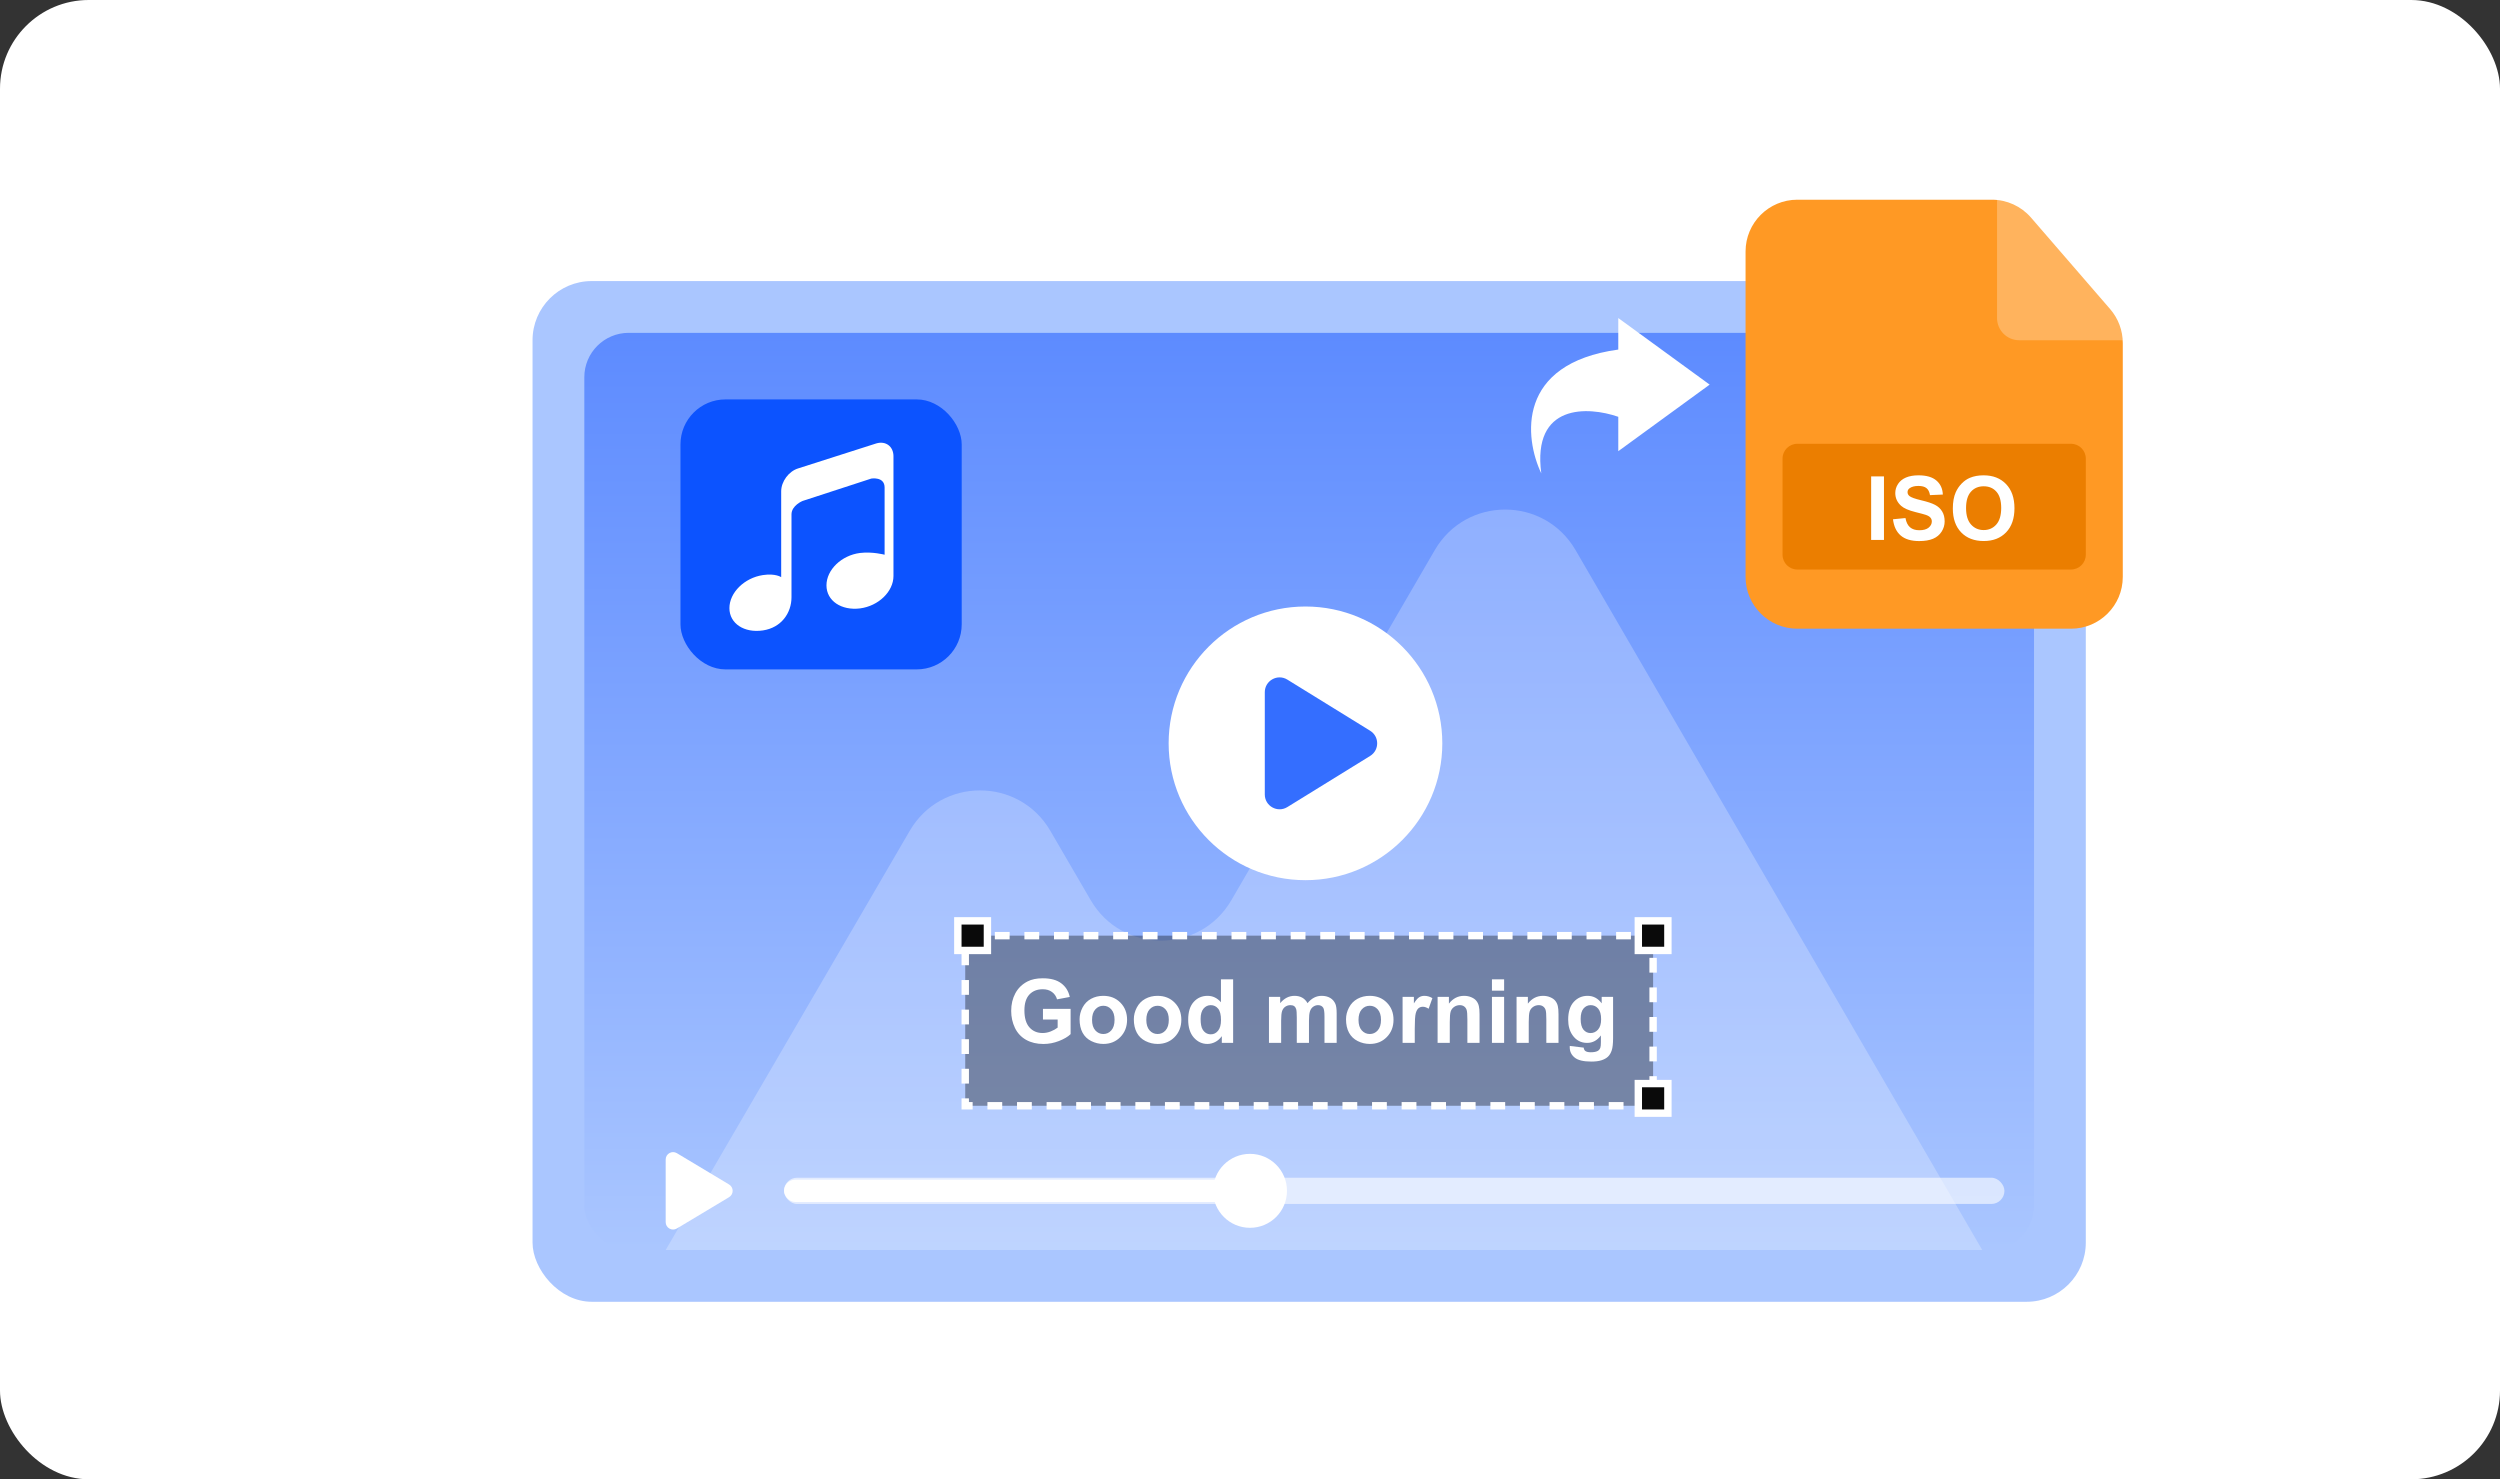 <svg width="338" height="200" viewBox="0 0 338 200" fill="none" xmlns="http://www.w3.org/2000/svg">
<rect x="0" y="0" width="338" height="200" fill="#333333" stroke="none"/>
<rect width="338" height="200" rx="12" fill="white"/>
<rect x="72" y="38" width="210" height="138" rx="8" fill="#AAC6FF"/>
<rect x="79" y="45" width="196" height="124" rx="6" fill="url(#paint0_linear_4597_2004)"/>
<path d="M268 169H90L122.994 112.329C127.236 105.041 137.764 105.041 142.006 112.329L147.467 121.709C151.712 128.999 162.246 128.995 166.484 121.701L193.989 74.367C198.23 67.07 208.77 67.07 213.011 74.368L268 169Z" fill="white" fill-opacity="0.24"/>
<circle cx="176.5" cy="100.5" r="18.5" fill="white"/>
<path d="M185.245 98.798C186.51 99.58 186.51 101.42 185.245 102.202L174.051 109.116C172.719 109.939 171 108.98 171 107.414L171 93.586C171 92.02 172.719 91.061 174.051 91.884L185.245 98.798Z" fill="#346EFF"/>
<rect opacity="0.59" x="106" y="159.227" width="165" height="3.548" rx="1.774" fill="white"/>
<rect x="106" y="159.494" width="64" height="3.012" rx="1.506" fill="white"/>
<circle cx="169" cy="161" r="5" fill="white"/>
<rect x="130.5" y="126.5" width="93" height="23" fill="black" fill-opacity="0.35" stroke="white" stroke-dasharray="2 2"/>
<path d="M141.008 137.842V136.395H144.746V139.816C144.383 140.168 143.855 140.479 143.164 140.748C142.477 141.014 141.779 141.146 141.072 141.146C140.174 141.146 139.391 140.959 138.723 140.584C138.055 140.205 137.553 139.666 137.217 138.967C136.881 138.264 136.713 137.5 136.713 136.676C136.713 135.781 136.9 134.986 137.275 134.291C137.65 133.596 138.199 133.062 138.922 132.691C139.473 132.406 140.158 132.264 140.979 132.264C142.045 132.264 142.877 132.488 143.475 132.938C144.076 133.383 144.463 134 144.635 134.789L142.912 135.111C142.791 134.689 142.562 134.357 142.227 134.115C141.895 133.869 141.479 133.746 140.979 133.746C140.221 133.746 139.617 133.986 139.168 134.467C138.723 134.947 138.5 135.66 138.5 136.605C138.5 137.625 138.727 138.391 139.18 138.902C139.633 139.41 140.227 139.664 140.961 139.664C141.324 139.664 141.688 139.594 142.051 139.453C142.418 139.309 142.732 139.135 142.994 138.932V137.842H141.008ZM145.959 137.801C145.959 137.254 146.094 136.725 146.363 136.213C146.633 135.701 147.014 135.311 147.506 135.041C148.002 134.771 148.555 134.637 149.164 134.637C150.105 134.637 150.877 134.943 151.479 135.557C152.08 136.166 152.381 136.938 152.381 137.871C152.381 138.812 152.076 139.594 151.467 140.215C150.861 140.832 150.098 141.141 149.176 141.141C148.605 141.141 148.061 141.012 147.541 140.754C147.025 140.496 146.633 140.119 146.363 139.623C146.094 139.123 145.959 138.516 145.959 137.801ZM147.646 137.889C147.646 138.506 147.793 138.979 148.086 139.307C148.379 139.635 148.74 139.799 149.17 139.799C149.6 139.799 149.959 139.635 150.248 139.307C150.541 138.979 150.688 138.502 150.688 137.877C150.688 137.268 150.541 136.799 150.248 136.471C149.959 136.143 149.6 135.979 149.17 135.979C148.74 135.979 148.379 136.143 148.086 136.471C147.793 136.799 147.646 137.271 147.646 137.889ZM153.295 137.801C153.295 137.254 153.43 136.725 153.699 136.213C153.969 135.701 154.35 135.311 154.842 135.041C155.338 134.771 155.891 134.637 156.5 134.637C157.441 134.637 158.213 134.943 158.814 135.557C159.416 136.166 159.717 136.938 159.717 137.871C159.717 138.812 159.412 139.594 158.803 140.215C158.197 140.832 157.434 141.141 156.512 141.141C155.941 141.141 155.396 141.012 154.877 140.754C154.361 140.496 153.969 140.119 153.699 139.623C153.43 139.123 153.295 138.516 153.295 137.801ZM154.982 137.889C154.982 138.506 155.129 138.979 155.422 139.307C155.715 139.635 156.076 139.799 156.506 139.799C156.936 139.799 157.295 139.635 157.584 139.307C157.877 138.979 158.023 138.502 158.023 137.877C158.023 137.268 157.877 136.799 157.584 136.471C157.295 136.143 156.936 135.979 156.506 135.979C156.076 135.979 155.715 136.143 155.422 136.471C155.129 136.799 154.982 137.271 154.982 137.889ZM166.719 141H165.189V140.086C164.936 140.441 164.635 140.707 164.287 140.883C163.943 141.055 163.596 141.141 163.244 141.141C162.529 141.141 161.916 140.854 161.404 140.279C160.896 139.701 160.643 138.896 160.643 137.865C160.643 136.811 160.891 136.01 161.387 135.463C161.883 134.912 162.51 134.637 163.268 134.637C163.963 134.637 164.564 134.926 165.072 135.504V132.41H166.719V141ZM162.324 137.754C162.324 138.418 162.416 138.898 162.6 139.195C162.865 139.625 163.236 139.84 163.713 139.84C164.092 139.84 164.414 139.68 164.68 139.359C164.945 139.035 165.078 138.553 165.078 137.912C165.078 137.197 164.949 136.684 164.691 136.371C164.434 136.055 164.104 135.896 163.701 135.896C163.311 135.896 162.982 136.053 162.717 136.365C162.455 136.674 162.324 137.137 162.324 137.754ZM171.564 134.777H173.082V135.627C173.625 134.967 174.271 134.637 175.021 134.637C175.42 134.637 175.766 134.719 176.059 134.883C176.352 135.047 176.592 135.295 176.779 135.627C177.053 135.295 177.348 135.047 177.664 134.883C177.98 134.719 178.318 134.637 178.678 134.637C179.135 134.637 179.521 134.73 179.838 134.918C180.154 135.102 180.391 135.373 180.547 135.732C180.66 135.998 180.717 136.428 180.717 137.021V141H179.07V137.443C179.07 136.826 179.014 136.428 178.9 136.248C178.748 136.014 178.514 135.896 178.197 135.896C177.967 135.896 177.75 135.967 177.547 136.107C177.344 136.248 177.197 136.455 177.107 136.729C177.018 136.998 176.973 137.426 176.973 138.012V141H175.326V137.59C175.326 136.984 175.297 136.594 175.238 136.418C175.18 136.242 175.088 136.111 174.963 136.025C174.842 135.939 174.676 135.896 174.465 135.896C174.211 135.896 173.982 135.965 173.779 136.102C173.576 136.238 173.43 136.436 173.34 136.693C173.254 136.951 173.211 137.379 173.211 137.977V141H171.564V134.777ZM181.982 137.801C181.982 137.254 182.117 136.725 182.387 136.213C182.656 135.701 183.037 135.311 183.529 135.041C184.025 134.771 184.578 134.637 185.188 134.637C186.129 134.637 186.9 134.943 187.502 135.557C188.104 136.166 188.404 136.938 188.404 137.871C188.404 138.812 188.1 139.594 187.49 140.215C186.885 140.832 186.121 141.141 185.199 141.141C184.629 141.141 184.084 141.012 183.564 140.754C183.049 140.496 182.656 140.119 182.387 139.623C182.117 139.123 181.982 138.516 181.982 137.801ZM183.67 137.889C183.67 138.506 183.816 138.979 184.109 139.307C184.402 139.635 184.764 139.799 185.193 139.799C185.623 139.799 185.982 139.635 186.271 139.307C186.564 138.979 186.711 138.502 186.711 137.877C186.711 137.268 186.564 136.799 186.271 136.471C185.982 136.143 185.623 135.979 185.193 135.979C184.764 135.979 184.402 136.143 184.109 136.471C183.816 136.799 183.67 137.271 183.67 137.889ZM191.275 141H189.629V134.777H191.158V135.662C191.42 135.244 191.654 134.969 191.861 134.836C192.072 134.703 192.311 134.637 192.576 134.637C192.951 134.637 193.312 134.74 193.66 134.947L193.15 136.383C192.873 136.203 192.615 136.113 192.377 136.113C192.146 136.113 191.951 136.178 191.791 136.307C191.631 136.432 191.504 136.66 191.41 136.992C191.32 137.324 191.275 138.02 191.275 139.078V141ZM200.035 141H198.389V137.824C198.389 137.152 198.354 136.719 198.283 136.523C198.213 136.324 198.098 136.17 197.938 136.061C197.781 135.951 197.592 135.896 197.369 135.896C197.084 135.896 196.828 135.975 196.602 136.131C196.375 136.287 196.219 136.494 196.133 136.752C196.051 137.01 196.01 137.486 196.01 138.182V141H194.363V134.777H195.893V135.691C196.436 134.988 197.119 134.637 197.943 134.637C198.307 134.637 198.639 134.703 198.939 134.836C199.24 134.965 199.467 135.131 199.619 135.334C199.775 135.537 199.883 135.768 199.941 136.025C200.004 136.283 200.035 136.652 200.035 137.133V141ZM201.711 133.934V132.41H203.357V133.934H201.711ZM201.711 141V134.777H203.357V141H201.711ZM210.711 141H209.064V137.824C209.064 137.152 209.029 136.719 208.959 136.523C208.889 136.324 208.773 136.17 208.613 136.061C208.457 135.951 208.268 135.896 208.045 135.896C207.76 135.896 207.504 135.975 207.277 136.131C207.051 136.287 206.895 136.494 206.809 136.752C206.727 137.01 206.686 137.486 206.686 138.182V141H205.039V134.777H206.568V135.691C207.111 134.988 207.795 134.637 208.619 134.637C208.982 134.637 209.314 134.703 209.615 134.836C209.916 134.965 210.143 135.131 210.295 135.334C210.451 135.537 210.559 135.768 210.617 136.025C210.68 136.283 210.711 136.652 210.711 137.133V141ZM212.234 141.41L214.115 141.639C214.146 141.857 214.219 142.008 214.332 142.09C214.488 142.207 214.734 142.266 215.07 142.266C215.5 142.266 215.822 142.201 216.037 142.072C216.182 141.986 216.291 141.848 216.365 141.656C216.416 141.52 216.441 141.268 216.441 140.9V139.992C215.949 140.664 215.328 141 214.578 141C213.742 141 213.08 140.646 212.592 139.939C212.209 139.381 212.018 138.686 212.018 137.854C212.018 136.811 212.268 136.014 212.768 135.463C213.271 134.912 213.896 134.637 214.643 134.637C215.412 134.637 216.047 134.975 216.547 135.65V134.777H218.088V140.361C218.088 141.096 218.027 141.645 217.906 142.008C217.785 142.371 217.615 142.656 217.396 142.863C217.178 143.07 216.885 143.232 216.518 143.35C216.154 143.467 215.693 143.525 215.135 143.525C214.08 143.525 213.332 143.344 212.891 142.98C212.449 142.621 212.229 142.164 212.229 141.609C212.229 141.555 212.23 141.488 212.234 141.41ZM213.705 137.76C213.705 138.42 213.832 138.904 214.086 139.213C214.344 139.518 214.66 139.67 215.035 139.67C215.438 139.67 215.777 139.514 216.055 139.201C216.332 138.885 216.471 138.418 216.471 137.801C216.471 137.156 216.338 136.678 216.072 136.365C215.807 136.053 215.471 135.896 215.064 135.896C214.67 135.896 214.344 136.051 214.086 136.359C213.832 136.664 213.705 137.131 213.705 137.76Z" fill="white"/>
<rect x="129.5" y="124.5" width="4" height="4" fill="#0A0A0A" stroke="white"/>
<rect x="221.5" y="124.5" width="4" height="4" fill="#0A0A0A" stroke="white"/>
<rect x="221.5" y="146.5" width="4" height="4" fill="#0A0A0A" stroke="white"/>
<rect x="92" y="54" width="38.023" height="36.502" rx="6.084" fill="#0C53FF"/>
<path d="M118.477 59.95L107.924 63.324C106.64 63.711 105.616 65.102 105.616 66.428V78.033C105.616 78.033 104.85 77.492 103.147 77.75C100.641 78.123 98.617 80.12 98.617 82.219C98.617 84.319 100.641 85.607 103.147 85.233C105.653 84.86 107.01 82.854 107.01 80.754V69.548C107.01 68.336 108.508 67.73 108.508 67.73L117.8 64.702C117.8 64.702 119.598 64.399 119.598 65.913V74.999C119.598 74.999 117.971 74.556 116.268 74.762C113.762 75.084 111.738 77.041 111.738 79.141C111.738 81.24 113.762 82.567 116.268 82.258C118.773 81.936 120.797 79.978 120.797 77.879V61.663C120.785 60.349 119.748 59.576 118.477 59.95Z" fill="white"/>
<path d="M98.571 160.143C99.218 160.531 99.218 161.469 98.571 161.857L91.514 166.091C90.848 166.491 90 166.011 90 165.234L90 156.766C90 155.989 90.848 155.509 91.514 155.909L98.571 160.143Z" fill="white"/>
<path d="M236 34C236 30.134 239.134 27 243 27H269.299C271.332 27 273.264 27.884 274.594 29.421L285.295 41.794C286.395 43.066 287 44.691 287 46.373V78C287 81.866 283.866 85 280 85H243C239.134 85 236 81.866 236 78V34Z" fill="#FF9924"/>
<path d="M241 62C241 60.895 241.895 60 243 60H280C281.105 60 282 60.895 282 62V75C282 76.105 281.105 77 280 77H243C241.895 77 241 76.105 241 75V62Z" fill="#EB7E00"/>
<path d="M252.979 73V64.41H254.713V73H252.979ZM255.932 70.205L257.619 70.041C257.721 70.607 257.926 71.023 258.234 71.289C258.547 71.555 258.967 71.688 259.494 71.688C260.053 71.688 260.473 71.57 260.754 71.336C261.039 71.098 261.182 70.82 261.182 70.504C261.182 70.301 261.121 70.129 261 69.988C260.883 69.844 260.676 69.719 260.379 69.613C260.176 69.543 259.713 69.418 258.99 69.238C258.061 69.008 257.408 68.725 257.033 68.389C256.506 67.916 256.242 67.34 256.242 66.66C256.242 66.223 256.365 65.814 256.611 65.436C256.861 65.053 257.219 64.762 257.684 64.562C258.152 64.363 258.717 64.264 259.377 64.264C260.455 64.264 261.266 64.5 261.809 64.973C262.355 65.445 262.643 66.076 262.67 66.865L260.936 66.941C260.861 66.5 260.701 66.184 260.455 65.992C260.213 65.797 259.848 65.699 259.359 65.699C258.855 65.699 258.461 65.803 258.176 66.01C257.992 66.143 257.9 66.32 257.9 66.543C257.9 66.746 257.986 66.92 258.158 67.064C258.377 67.248 258.908 67.439 259.752 67.639C260.596 67.838 261.219 68.045 261.621 68.26C262.027 68.471 262.344 68.762 262.57 69.133C262.801 69.5 262.916 69.955 262.916 70.498C262.916 70.99 262.779 71.451 262.506 71.881C262.232 72.311 261.846 72.631 261.346 72.842C260.846 73.049 260.223 73.152 259.477 73.152C258.391 73.152 257.557 72.902 256.975 72.402C256.393 71.898 256.045 71.166 255.932 70.205ZM264.023 68.758C264.023 67.883 264.154 67.148 264.416 66.555C264.611 66.117 264.877 65.725 265.213 65.377C265.553 65.029 265.924 64.772 266.326 64.603C266.861 64.377 267.479 64.264 268.178 64.264C269.443 64.264 270.455 64.656 271.213 65.441C271.975 66.227 272.355 67.318 272.355 68.717C272.355 70.103 271.979 71.189 271.225 71.975C270.471 72.756 269.463 73.147 268.201 73.147C266.924 73.147 265.908 72.758 265.154 71.981C264.4 71.199 264.023 70.125 264.023 68.758ZM265.811 68.699C265.811 69.672 266.035 70.41 266.484 70.914C266.934 71.414 267.504 71.664 268.195 71.664C268.887 71.664 269.453 71.416 269.895 70.92C270.34 70.42 270.562 69.672 270.562 68.676C270.562 67.691 270.346 66.957 269.912 66.473C269.482 65.988 268.91 65.746 268.195 65.746C267.48 65.746 266.904 65.992 266.467 66.484C266.029 66.973 265.811 67.711 265.811 68.699Z" fill="white"/>
<path d="M270 43V24L290 46H273C271.343 46 270 44.657 270 43Z" fill="white" fill-opacity="0.26"/>
<path d="M218.792 43L218.792 47.261C205.002 49.158 206.096 59.197 208.381 64C207.128 54.537 214.688 54.93 218.792 56.352L218.792 61L231.145 52L218.792 43Z" fill="white"/>
<defs>
<linearGradient id="paint0_linear_4597_2004" x1="177" y1="45" x2="177" y2="169" gradientUnits="userSpaceOnUse">
<stop stop-color="#5D8BFF"/>
<stop offset="1" stop-color="#AAC6FF"/>
</linearGradient>
</defs>
</svg>

